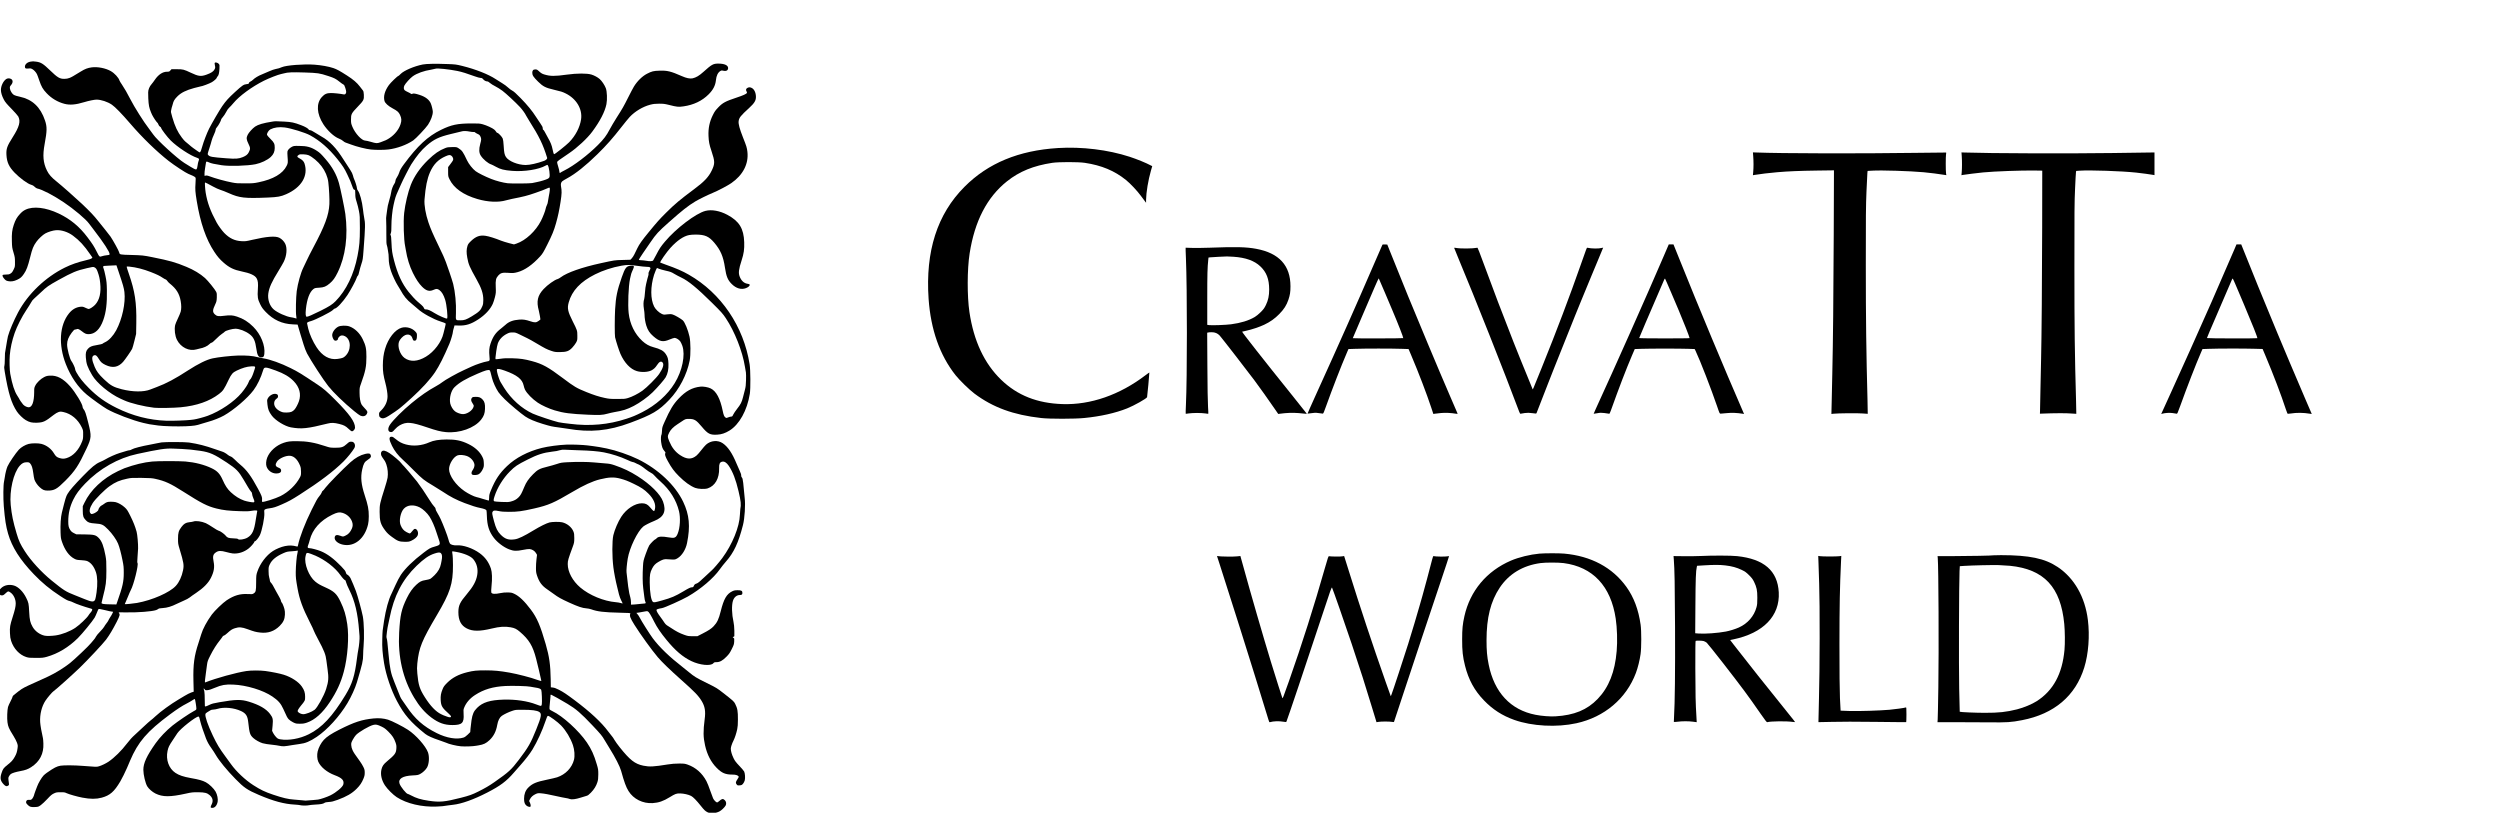 <?xml version="1.0" encoding="UTF-8" standalone="no"?>
<svg
   version="1.0"
   width="322.982pt"
   height="105pt"
   viewBox="0 0 322.982 105"
   preserveAspectRatio="xMidYMid"
   id="svg17"
   sodipodi:docname="Cravatta World_Logo Web.svg"
   inkscape:version="1.4 (86a8ad7, 2024-10-11)"
   xmlns:inkscape="http://www.inkscape.org/namespaces/inkscape"
   xmlns:sodipodi="http://sodipodi.sourceforge.net/DTD/sodipodi-0.dtd"
   xmlns="http://www.w3.org/2000/svg"
   xmlns:svg="http://www.w3.org/2000/svg">
  <defs
     id="defs17" />
  <sodipodi:namedview
     id="namedview17"
     pagecolor="#ffffff"
     bordercolor="#000000"
     borderopacity="0.25"
     inkscape:showpageshadow="2"
     inkscape:pageopacity="0.0"
     inkscape:pagecheckerboard="true"
     inkscape:deskcolor="#d1d1d1"
     inkscape:document-units="pt"
     inkscape:zoom="0.1304612"
     inkscape:cx="1529.1903"
     inkscape:cy="839.33"
     inkscape:window-width="1366"
     inkscape:window-height="715"
     inkscape:window-x="-8"
     inkscape:window-y="-8"
     inkscape:window-maximized="1"
     inkscape:current-layer="svg17" />
  <g
     transform="matrix(0.005,0,0,-0.005,-1.081,105.671)"
     fill="#000000"
     stroke="none"
     id="g17">
    <path
       d="m 999,19540 c -79,-14 -139,-69 -139,-128 0,-45 20,-56 91,-48 54,6 65,4 104,-18 42,-25 89,-76 115,-126 8,-14 35,-87 60,-162 57,-166 91,-226 192,-333 125,-133 287,-229 462,-274 139,-36 290,-23 509,44 115,35 262,65 318,65 117,0 284,-55 396,-131 84,-57 258,-236 471,-484 311,-363 687,-728 997,-970 142,-111 445,-310 507,-333 89,-34 164,-71 180,-90 13,-15 14,-36 6,-152 -11,-163 -7,-221 32,-460 92,-563 241,-993 454,-1313 81,-123 143,-195 242,-281 145,-127 265,-185 464,-225 219,-44 341,-100 386,-176 36,-62 44,-129 33,-288 -13,-192 -4,-255 61,-385 42,-85 66,-118 142,-198 197,-205 422,-309 699,-321 l 126,-6 23,-81 c 12,-44 37,-128 55,-186 18,-58 52,-168 75,-245 25,-84 61,-177 90,-233 97,-184 424,-688 547,-842 138,-173 406,-432 672,-650 67,-55 138,-107 158,-115 74,-31 138,-14 168,45 26,50 19,68 -54,144 -38,39 -76,85 -85,103 -31,61 -48,165 -49,298 -1,126 0,133 37,235 118,330 140,441 140,695 0,214 -16,289 -95,453 -77,160 -207,284 -347,333 -78,28 -227,23 -287,-8 -85,-45 -155,-144 -155,-220 0,-38 23,-98 47,-125 32,-35 103,-11 103,35 0,9 12,31 28,47 37,43 91,49 152,17 165,-86 166,-371 2,-519 -44,-40 -74,-50 -193,-68 -207,-30 -395,74 -543,302 -95,145 -180,335 -215,479 -17,69 -31,133 -31,142 0,21 26,34 112,58 106,30 492,225 547,276 24,24 49,43 54,43 52,0 205,162 331,350 80,120 220,381 236,439 6,24 20,51 31,60 13,11 26,45 38,106 11,50 36,140 56,200 35,105 38,122 56,365 45,599 47,682 14,837 -8,40 -22,134 -30,210 -22,201 -83,426 -131,482 -14,17 -24,42 -24,59 0,34 -48,189 -74,239 -9,18 -22,59 -30,93 -10,40 -32,87 -69,143 -30,45 -99,153 -155,239 -126,198 -196,291 -296,396 -90,94 -188,171 -291,227 -38,22 -114,67 -168,102 -64,42 -108,63 -128,63 -17,0 -32,6 -36,15 -10,28 -92,76 -197,115 -180,68 -245,82 -431,92 -224,12 -239,12 -315,-1 -235,-37 -363,-75 -443,-129 -67,-47 -165,-156 -192,-214 -37,-78 -33,-118 21,-229 52,-106 53,-132 9,-219 -29,-58 -71,-91 -153,-125 -112,-45 -178,-50 -426,-31 -378,29 -429,38 -470,85 -19,21 -19,22 27,164 26,78 54,171 62,207 9,36 36,107 61,159 24,51 44,107 44,124 0,20 11,42 35,68 36,40 105,167 105,193 0,9 20,38 45,66 25,28 63,86 85,129 23,48 54,92 78,112 22,19 72,73 112,121 151,183 474,420 786,576 130,65 366,157 441,172 27,5 62,13 80,19 90,27 212,32 528,22 353,-12 380,-16 615,-92 153,-50 195,-72 285,-144 39,-32 84,-64 100,-72 25,-12 34,-27 54,-91 29,-93 30,-125 5,-153 -14,-16 -25,-19 -49,-14 -78,17 -248,35 -325,35 -109,0 -165,-24 -237,-103 -150,-165 -135,-434 39,-704 109,-167 275,-321 402,-370 39,-15 86,-42 105,-60 19,-18 48,-37 65,-42 17,-5 81,-28 141,-51 140,-54 390,-117 519,-130 123,-13 343,-12 451,2 222,28 466,117 638,233 68,46 323,316 382,404 75,114 125,249 125,337 0,39 -27,153 -49,208 -40,100 -136,176 -284,225 -116,38 -168,47 -196,31 -18,-9 -26,-9 -39,3 -9,9 -44,27 -77,42 -33,14 -70,36 -82,47 -27,25 -30,75 -8,121 26,55 151,193 217,240 110,78 289,142 477,171 47,8 98,19 114,25 42,16 346,-15 567,-60 104,-21 253,-67 445,-138 61,-22 127,-41 148,-41 30,0 44,-6 64,-30 31,-37 73,-60 109,-60 17,0 42,-14 70,-40 24,-22 85,-60 136,-85 51,-26 136,-78 188,-118 91,-68 329,-289 453,-421 55,-58 140,-176 154,-214 4,-9 38,-66 76,-127 270,-427 363,-619 472,-972 7,-21 -33,-59 -77,-75 -186,-67 -368,-108 -478,-108 -200,0 -441,98 -511,208 -37,59 -48,111 -58,287 -6,100 -14,163 -25,190 -20,47 -113,145 -138,145 -10,0 -24,13 -32,29 -9,16 -30,41 -48,56 -47,40 -199,110 -298,137 -77,21 -105,23 -300,22 -354,-2 -511,-35 -775,-164 -343,-167 -609,-413 -963,-893 -70,-95 -103,-153 -122,-218 -10,-33 -36,-85 -56,-115 -26,-37 -38,-67 -40,-93 -1,-24 -11,-52 -26,-73 -36,-48 -76,-156 -84,-224 -3,-32 -26,-126 -51,-209 -30,-101 -47,-181 -53,-245 -5,-52 -14,-118 -20,-147 -7,-32 -9,-87 -5,-140 3,-48 5,-200 4,-338 -1,-202 2,-258 14,-290 8,-22 20,-78 26,-125 6,-47 14,-96 17,-110 3,-14 5,-61 5,-105 -1,-97 19,-206 59,-328 35,-103 125,-296 168,-361 16,-24 47,-74 68,-112 101,-183 165,-261 305,-374 51,-41 120,-100 154,-131 116,-109 399,-264 586,-323 64,-20 121,-42 127,-48 7,-9 3,-38 -13,-98 -13,-47 -31,-119 -40,-160 -49,-221 -240,-476 -453,-603 -214,-129 -406,-140 -553,-33 -116,86 -186,288 -144,417 21,62 100,148 160,173 83,35 158,5 185,-74 21,-63 27,-70 60,-70 41,0 60,40 60,125 0,63 -2,67 -42,112 -84,91 -229,132 -351,99 -173,-47 -352,-275 -432,-551 -39,-136 -55,-255 -56,-426 0,-163 13,-253 67,-458 32,-122 54,-260 54,-336 0,-131 -55,-256 -160,-362 -61,-62 -61,-62 -58,-115 3,-47 7,-55 36,-75 51,-34 109,-22 211,44 269,174 296,195 598,470 258,234 478,476 600,658 110,165 227,397 371,735 38,89 92,276 92,317 0,10 9,50 21,88 l 20,70 107,-3 c 185,-6 317,35 504,157 179,116 312,259 377,403 16,34 41,113 56,173 25,104 27,119 21,260 -8,179 3,228 64,298 59,67 110,81 248,71 130,-10 157,-8 250,17 188,50 387,190 588,411 60,66 84,106 181,300 126,250 173,364 226,553 54,192 82,326 118,555 32,208 34,279 11,400 -10,56 0,99 31,128 13,12 69,47 126,77 216,116 484,329 785,625 229,224 400,418 618,698 84,108 182,227 217,265 136,144 337,264 526,314 82,21 123,26 230,27 114,0 145,-4 255,-31 214,-54 245,-57 378,-38 260,37 479,141 648,310 116,115 175,229 189,364 12,121 51,201 117,241 23,14 37,16 61,9 84,-24 137,2 137,66 0,72 -95,115 -254,115 -131,0 -169,-21 -386,-216 -107,-97 -189,-145 -279,-165 -65,-14 -160,5 -276,57 -284,125 -376,148 -575,141 -157,-4 -203,-16 -325,-79 -123,-63 -255,-193 -340,-334 -20,-32 -84,-153 -142,-269 -124,-247 -150,-292 -302,-530 -63,-99 -145,-238 -182,-308 -83,-159 -150,-248 -304,-402 -256,-257 -620,-533 -862,-654 -56,-28 -104,-55 -108,-61 -11,-18 -25,0 -25,32 0,17 -14,74 -30,126 -17,52 -30,105 -28,116 3,22 39,49 310,231 207,139 474,387 599,558 202,273 325,512 365,708 24,119 16,332 -16,414 -31,81 -101,185 -158,236 -52,46 -141,94 -214,116 -119,35 -372,34 -634,-2 -315,-44 -431,-43 -586,5 -53,16 -80,33 -127,75 -51,48 -64,55 -100,55 -57,0 -81,-26 -81,-88 0,-64 31,-111 151,-229 126,-124 192,-158 404,-207 187,-44 222,-55 302,-94 281,-136 443,-405 404,-672 -31,-207 -143,-423 -309,-593 -75,-76 -364,-307 -386,-307 -12,0 -25,39 -41,121 -21,108 -52,184 -119,301 -30,51 -67,119 -82,151 -16,31 -34,57 -41,57 -8,0 -13,14 -13,38 0,31 -12,56 -59,123 -33,46 -85,125 -116,174 -92,146 -221,304 -396,483 -119,122 -178,174 -214,192 -27,13 -77,50 -110,81 -33,32 -100,82 -150,111 -49,30 -126,78 -170,107 -188,125 -522,256 -865,341 -154,38 -178,41 -365,48 -328,12 -559,8 -655,-11 -223,-44 -491,-159 -574,-247 -26,-27 -52,-50 -58,-50 -20,0 -199,-173 -243,-235 -107,-149 -146,-291 -114,-410 16,-57 95,-130 207,-190 124,-66 159,-97 193,-168 42,-90 46,-146 15,-243 -43,-135 -149,-268 -286,-359 -72,-47 -105,-63 -229,-107 -96,-33 -104,-33 -263,13 -55,16 -115,29 -133,29 -91,0 -260,182 -333,357 -33,81 -36,96 -36,188 -1,138 12,162 172,329 155,160 167,183 160,311 -4,68 -9,91 -26,113 -12,15 -46,59 -76,98 -77,102 -174,184 -332,285 -190,122 -266,163 -354,193 -121,41 -313,75 -488,88 -278,20 -731,-15 -844,-65 -55,-24 -90,-35 -157,-47 -35,-6 -110,-32 -165,-57 -56,-25 -138,-60 -182,-78 -100,-39 -194,-96 -242,-144 -20,-20 -50,-40 -66,-46 -20,-7 -32,-19 -36,-35 -5,-22 -13,-26 -63,-31 -75,-8 -111,-33 -297,-203 -170,-156 -236,-229 -332,-367 -67,-96 -269,-443 -338,-579 -56,-112 -145,-343 -175,-454 -25,-96 -46,-149 -64,-160 -4,-3 -31,11 -59,32 -28,20 -77,55 -109,77 -31,22 -85,65 -118,96 -34,31 -74,64 -89,74 -15,10 -56,57 -91,104 -111,147 -177,287 -246,524 -38,128 -40,141 -29,186 6,27 12,55 13,62 2,8 5,19 8,24 4,6 12,35 19,65 19,84 46,128 124,206 94,93 221,156 430,213 82,23 156,41 164,41 35,0 233,74 293,110 63,37 129,99 129,120 0,6 9,19 19,29 28,28 41,82 48,196 5,92 4,102 -16,127 -24,30 -85,48 -103,30 -8,-8 -7,-28 2,-70 11,-54 10,-62 -8,-98 -29,-57 -85,-95 -210,-140 -142,-51 -207,-44 -404,50 -182,86 -203,91 -361,91 h -139 l -29,-32 c -26,-30 -34,-33 -86,-33 -113,0 -224,-74 -315,-208 -28,-41 -65,-91 -84,-112 -54,-60 -89,-144 -89,-215 2,-231 13,-340 43,-432 17,-50 43,-116 58,-145 36,-72 112,-185 133,-201 10,-6 24,-29 31,-51 8,-24 23,-44 41,-55 16,-9 29,-23 29,-32 0,-28 162,-241 247,-325 174,-172 508,-392 681,-448 57,-19 62,-31 38,-88 -8,-18 -19,-68 -24,-112 -6,-44 -16,-85 -25,-93 -21,-21 -55,-4 -317,160 -183,114 -710,596 -805,737 -24,36 -74,103 -110,150 -134,172 -378,560 -480,760 -72,143 -160,295 -216,376 -31,45 -60,92 -64,105 -23,77 -129,191 -228,247 -133,75 -339,115 -489,95 -105,-14 -174,-40 -279,-105 -208,-128 -245,-149 -298,-169 -39,-16 -79,-22 -132,-23 -119,-1 -176,33 -369,220 -176,170 -234,207 -355,224 -79,11 -91,11 -156,0 z m 6579,-1700 c 158,-20 528,-134 649,-201 258,-141 486,-340 709,-619 137,-172 182,-242 253,-393 82,-174 86,-183 120,-281 35,-98 45,-116 70,-116 14,0 16,-15 17,-103 1,-87 6,-118 36,-212 20,-60 46,-166 59,-235 22,-115 24,-150 24,-445 -1,-330 -12,-455 -61,-710 -94,-484 -291,-891 -567,-1173 -85,-86 -160,-134 -392,-250 -212,-105 -321,-152 -353,-152 -28,0 -36,64 -22,197 28,262 96,443 195,519 34,25 47,29 145,34 128,8 179,29 277,112 85,72 134,140 204,283 203,415 272,943 198,1510 -18,137 -128,669 -165,797 -64,225 -172,418 -346,620 -113,132 -146,163 -218,211 -152,100 -261,130 -470,131 -128,1 -138,0 -186,-26 -56,-30 -101,-76 -110,-115 -4,-14 -3,-68 1,-121 13,-174 13,-182 -23,-254 -99,-202 -345,-346 -725,-424 -119,-25 -153,-28 -347,-28 -183,-1 -233,2 -335,22 -167,31 -450,109 -585,161 -62,24 -100,27 -118,9 -17,-17 -16,86 2,193 8,46 17,105 21,132 7,55 12,56 86,23 53,-24 125,-40 322,-71 198,-31 667,-17 877,26 145,30 306,107 392,187 71,66 102,138 103,232 0,109 -15,140 -110,234 -45,44 -85,91 -89,103 -11,35 40,120 84,143 102,52 227,69 378,50 z m 4777,-106 c 42,-9 87,-13 100,-10 15,4 28,0 36,-11 8,-9 37,-26 65,-39 42,-18 56,-31 73,-66 27,-57 27,-80 -5,-196 -36,-133 -32,-228 15,-300 61,-95 190,-203 271,-227 14,-4 68,-31 120,-60 114,-65 210,-89 420,-106 310,-25 690,35 866,137 36,21 43,22 53,10 34,-41 65,-272 42,-314 -6,-12 -24,-28 -39,-36 -52,-26 -178,-65 -277,-85 -55,-11 -113,-23 -130,-27 -54,-12 -534,-16 -630,-5 -120,14 -300,61 -428,112 -159,63 -336,152 -401,200 -77,58 -178,185 -222,279 -104,221 -128,255 -216,311 -52,34 -53,34 -168,33 -98,-1 -125,-4 -180,-26 -156,-61 -274,-142 -444,-307 -206,-202 -355,-416 -445,-643 -72,-183 -147,-499 -172,-728 -24,-223 -10,-698 26,-860 3,-14 10,-54 16,-90 35,-223 97,-422 184,-598 82,-165 153,-271 236,-355 108,-109 191,-131 297,-82 70,32 100,31 149,-4 64,-46 113,-129 152,-255 39,-126 73,-458 49,-482 -14,-14 -216,73 -323,140 -111,69 -173,96 -220,96 -38,0 -42,3 -54,35 -7,20 -35,55 -68,82 -30,27 -77,67 -104,90 -56,48 -149,150 -225,244 -171,214 -286,464 -378,819 -47,183 -56,246 -65,452 -5,121 -11,181 -20,192 -11,13 -11,23 3,56 12,30 16,74 15,182 -1,160 24,409 55,543 43,192 54,227 121,375 29,63 63,140 76,170 42,99 214,433 259,505 137,216 264,371 400,488 188,162 318,224 618,297 92,22 194,47 227,55 33,8 69,16 80,19 45,9 117,5 190,-10 z m -4171,-608 c 102,-43 250,-167 339,-285 95,-124 160,-276 176,-413 20,-163 34,-455 28,-568 -15,-287 -117,-561 -418,-1125 -62,-115 -140,-271 -174,-345 -34,-74 -72,-154 -84,-177 -63,-125 -141,-403 -168,-601 -20,-152 -29,-552 -13,-639 6,-36 9,-67 8,-69 -2,-2 -22,3 -44,11 -23,8 -63,17 -90,20 -127,15 -368,124 -460,208 -103,93 -157,258 -135,410 22,152 87,298 263,582 57,94 119,199 136,235 77,157 93,348 40,462 -31,66 -91,128 -156,160 -103,50 -326,32 -697,-54 -156,-37 -179,-40 -275,-35 -177,8 -316,74 -451,214 -56,58 -154,192 -195,268 -161,297 -240,510 -283,770 -14,81 -26,265 -17,265 10,0 75,-33 206,-105 63,-35 149,-74 190,-86 41,-12 139,-50 217,-85 277,-124 410,-139 1008,-114 258,11 337,25 475,86 397,174 578,477 474,795 -17,54 -60,97 -131,133 -63,31 -69,56 -20,87 28,18 44,20 122,16 51,-2 107,-11 129,-21 z m 3697,-17 c 16,-11 33,-36 40,-58 14,-46 9,-56 -70,-160 l -56,-74 v -121 c 0,-119 1,-122 37,-196 111,-228 356,-402 718,-508 273,-80 545,-92 745,-33 33,10 101,26 150,36 303,59 394,82 604,155 124,42 256,92 293,111 37,18 71,29 75,25 14,-13 6,-97 -21,-227 -14,-70 -26,-138 -26,-153 0,-15 -11,-48 -24,-74 -13,-26 -27,-67 -31,-92 -8,-52 -69,-208 -120,-310 -135,-267 -396,-510 -634,-590 l -64,-21 -126,32 c -69,18 -163,47 -209,65 -149,61 -316,113 -399,125 -148,22 -250,-14 -375,-133 -63,-61 -79,-82 -93,-128 -28,-90 -29,-172 -5,-305 30,-170 60,-240 238,-557 130,-230 176,-371 176,-533 0,-80 -5,-112 -22,-156 -45,-113 -87,-154 -277,-269 -142,-85 -192,-103 -291,-102 -129,0 -124,-8 -117,184 9,251 -19,546 -72,758 -14,52 -56,185 -94,295 -95,274 -109,312 -137,373 -13,29 -24,54 -24,57 0,2 -56,120 -124,262 -149,309 -204,437 -261,604 -71,209 -112,445 -100,589 27,333 67,531 141,702 91,207 212,331 404,415 88,38 112,40 151,12 z"
       id="path1" />
    <path
       d="m 376,19091 c -74,-49 -136,-176 -136,-280 0,-69 25,-153 73,-245 35,-68 66,-106 198,-241 86,-88 165,-178 177,-200 65,-128 28,-266 -142,-533 -149,-235 -172,-301 -163,-464 11,-187 66,-306 211,-456 136,-141 343,-292 431,-313 34,-9 60,-24 85,-50 19,-21 49,-40 65,-44 135,-29 418,-176 689,-358 265,-178 567,-432 653,-550 21,-29 78,-103 126,-166 251,-325 412,-573 405,-624 -3,-20 -11,-23 -73,-28 -38,-3 -93,-14 -122,-24 -65,-24 -69,-21 -134,109 -74,147 -110,203 -240,376 -212,282 -443,472 -744,616 -337,160 -661,197 -862,99 -54,-27 -88,-53 -140,-109 -79,-84 -118,-153 -161,-281 -44,-129 -55,-227 -49,-423 4,-157 7,-174 42,-292 34,-113 38,-136 38,-245 1,-115 0,-123 -30,-185 -38,-79 -48,-91 -93,-119 -28,-16 -51,-21 -112,-21 -43,0 -80,-5 -83,-11 -13,-19 6,-60 46,-104 33,-36 51,-46 95,-55 74,-16 151,-4 232,35 87,41 120,70 176,153 66,96 101,189 161,428 55,223 82,290 161,400 53,76 166,181 230,216 76,41 196,78 276,84 136,11 309,-44 438,-140 173,-129 287,-252 450,-489 l 54,-77 -20,-21 c -14,-13 -63,-30 -150,-50 -205,-48 -376,-107 -544,-190 -503,-249 -954,-681 -1208,-1159 -106,-199 -224,-476 -261,-615 -9,-33 -27,-138 -76,-435 -3,-19 -5,-95 -5,-169 0,-73 -5,-148 -11,-165 -8,-24 -6,-57 10,-151 94,-557 170,-806 314,-1025 48,-73 157,-179 227,-220 100,-59 163,-73 294,-68 163,7 209,29 431,203 40,32 92,62 122,72 48,15 57,15 130,0 198,-43 373,-189 471,-394 36,-76 37,-81 36,-188 0,-95 -4,-120 -28,-180 -86,-221 -230,-375 -399,-427 -70,-21 -110,-21 -187,2 -63,18 -97,47 -138,117 -72,122 -191,212 -327,248 -78,20 -248,20 -329,-1 -88,-23 -194,-85 -252,-147 -84,-91 -256,-345 -295,-435 -25,-58 -56,-180 -68,-272 -6,-41 -15,-95 -21,-120 -20,-86 -23,-421 -6,-635 30,-354 54,-512 111,-711 100,-346 309,-676 665,-1047 212,-221 416,-390 684,-564 140,-92 192,-119 242,-129 21,-4 66,-22 99,-39 54,-30 281,-109 429,-150 56,-16 58,-17 53,-44 -3,-15 -21,-44 -39,-63 -18,-19 -44,-54 -58,-77 -36,-62 -235,-250 -337,-318 -142,-95 -345,-173 -508,-197 -105,-15 -233,-18 -284,-7 -127,27 -248,115 -312,227 -63,111 -78,176 -89,386 -11,219 -15,239 -76,363 -77,159 -203,286 -317,320 -122,36 -250,11 -328,-64 -45,-43 -49,-51 -49,-94 0,-73 16,-97 63,-97 34,0 48,8 98,55 65,59 69,60 131,16 77,-55 131,-172 130,-281 -1,-81 -20,-163 -82,-358 -64,-198 -74,-257 -67,-406 3,-92 11,-140 30,-201 65,-201 216,-362 392,-418 62,-19 91,-22 250,-22 166,0 188,3 280,28 288,81 564,247 805,486 111,110 380,438 431,526 16,28 43,87 60,132 17,46 37,87 43,91 7,6 72,-6 166,-29 85,-22 168,-39 183,-39 16,0 27,-3 25,-7 -2,-5 -12,-26 -22,-47 -10,-22 -35,-65 -56,-95 -20,-31 -40,-66 -44,-79 -5,-13 -27,-47 -51,-76 -23,-29 -50,-69 -59,-88 -10,-20 -57,-76 -105,-125 -48,-48 -95,-105 -105,-127 -10,-21 -32,-54 -50,-75 -18,-20 -53,-62 -78,-93 -62,-78 -424,-421 -544,-517 -157,-124 -372,-257 -564,-347 -144,-68 -144,-68 -315,-144 C 842,3375 806,3356 700,3276 570,3179 540,3151 540,3129 c 0,-9 -23,-61 -51,-115 -29,-54 -58,-120 -66,-148 -20,-76 -28,-297 -14,-394 17,-118 34,-157 153,-349 39,-62 81,-143 94,-182 22,-64 23,-75 13,-145 -12,-91 -29,-141 -71,-216 -48,-86 -85,-127 -186,-207 -107,-86 -120,-104 -158,-219 -42,-129 -27,-198 60,-289 46,-49 76,-56 115,-29 21,15 23,22 16,68 -18,135 -18,133 6,176 12,22 34,47 47,56 39,26 130,53 242,74 128,23 198,48 280,101 223,144 329,348 317,612 -2,61 -7,123 -11,137 -35,147 -67,334 -72,415 -12,198 40,408 136,554 55,83 177,226 209,245 43,25 482,418 676,605 207,200 603,624 681,727 90,121 172,259 275,459 84,166 91,194 55,234 -13,15 5,16 187,12 310,-5 664,22 778,60 19,7 43,20 54,29 15,13 45,19 116,23 111,6 229,41 361,108 46,23 129,61 186,85 57,23 123,59 150,81 26,22 100,74 165,117 187,124 317,256 384,392 77,153 97,273 69,411 -29,145 -16,196 63,248 62,42 127,43 257,7 60,-17 138,-34 174,-38 140,-14 294,35 412,130 60,48 148,151 148,174 0,6 6,12 14,12 22,0 93,87 126,154 55,113 126,465 116,573 -4,37 -3,73 1,79 15,21 49,33 131,44 110,15 163,32 322,102 179,79 245,115 462,253 506,323 880,606 1129,854 102,102 221,249 279,344 43,70 6,165 -65,168 -56,3 -65,-1 -130,-60 -90,-82 -134,-96 -300,-96 -125,1 -134,2 -255,42 -279,93 -480,128 -735,128 -174,0 -232,-7 -335,-41 -196,-65 -364,-216 -430,-385 -31,-80 -37,-177 -15,-235 40,-104 140,-174 250,-174 81,0 125,26 125,73 0,40 -18,59 -78,82 -70,28 -80,73 -33,147 46,73 180,143 298,155 123,13 228,-74 300,-248 21,-53 26,-81 27,-159 1,-86 -2,-100 -28,-150 -102,-195 -294,-379 -505,-485 -126,-63 -435,-161 -468,-148 -8,3 -10,20 -6,54 7,62 -8,103 -105,284 -175,326 -294,488 -451,617 -42,34 -108,95 -146,134 -47,47 -84,75 -110,84 -22,7 -54,25 -72,41 -42,36 -109,75 -153,87 -19,6 -100,33 -180,61 -248,88 -430,134 -670,171 -99,15 -614,17 -710,3 -41,-6 -94,-16 -117,-22 -23,-6 -102,-22 -175,-35 -217,-39 -433,-95 -473,-122 -20,-13 -48,-24 -63,-24 -15,0 -54,-9 -87,-20 -33,-10 -107,-33 -165,-50 -102,-31 -282,-111 -378,-169 -26,-16 -85,-45 -133,-65 -114,-49 -211,-129 -438,-362 -225,-231 -346,-370 -400,-461 -41,-69 -54,-114 -146,-483 -29,-116 -42,-318 -34,-520 5,-129 9,-155 38,-240 73,-211 182,-360 313,-430 57,-31 72,-34 183,-40 66,-4 134,-13 150,-21 105,-46 180,-142 231,-294 39,-116 44,-312 15,-518 -11,-81 -27,-163 -35,-182 -30,-72 -85,-70 -275,9 -58,25 -173,70 -254,102 -229,89 -285,125 -597,378 -263,214 -536,512 -692,756 -117,183 -154,261 -213,460 -90,303 -127,481 -152,735 -37,369 71,834 235,1017 59,65 106,88 180,88 51,0 62,-4 85,-28 41,-43 66,-120 83,-253 8,-66 21,-140 30,-167 23,-65 76,-143 137,-198 78,-70 117,-86 206,-86 171,0 238,37 456,256 251,252 343,392 546,828 130,279 133,322 45,669 -61,243 -83,306 -120,350 -15,17 -26,43 -26,60 0,70 -184,374 -320,528 -179,203 -338,288 -519,279 -73,-3 -96,-9 -155,-38 -88,-44 -191,-143 -229,-222 -26,-51 -28,-66 -28,-170 -1,-245 -52,-388 -141,-388 -45,1 -107,31 -144,71 -30,32 -104,142 -104,154 0,3 -21,36 -46,74 -74,112 -132,290 -183,567 -17,92 -24,344 -12,479 15,184 57,376 126,575 56,163 190,427 300,590 53,79 110,170 126,201 18,37 47,73 81,101 29,24 109,98 178,164 140,135 186,168 445,312 365,202 464,243 738,307 135,32 161,36 186,25 42,-17 65,-47 89,-115 41,-117 54,-171 67,-295 27,-251 -17,-439 -133,-563 -49,-51 -134,-107 -165,-107 -10,0 -47,14 -83,31 -56,27 -73,31 -122,27 -118,-10 -219,-67 -304,-173 -245,-304 -276,-811 -81,-1309 128,-327 318,-603 543,-790 129,-107 417,-313 520,-372 210,-120 661,-292 940,-358 141,-34 137,-33 385,-67 137,-19 497,-28 710,-19 215,10 274,19 405,63 41,14 120,38 175,52 129,34 309,106 408,162 255,144 607,445 763,653 97,128 193,328 251,523 25,86 58,84 324,-13 214,-78 351,-159 464,-275 151,-156 198,-337 135,-519 -26,-76 -76,-170 -111,-211 -55,-62 -100,-79 -209,-80 -83,0 -102,4 -155,28 -103,48 -165,126 -165,207 0,52 19,90 64,124 29,21 36,34 36,60 0,40 -16,55 -63,63 -72,11 -172,-51 -207,-129 -15,-34 -15,-48 -3,-150 14,-123 37,-181 113,-284 93,-125 338,-275 495,-303 274,-48 423,-32 952,100 94,24 165,21 298,-12 118,-30 162,-53 236,-124 41,-40 76,-65 89,-65 35,0 80,53 80,94 0,150 -141,347 -515,722 -203,204 -306,293 -450,388 -441,293 -499,329 -700,429 -248,124 -526,224 -702,252 -54,9 -120,22 -148,30 -121,34 -299,49 -520,42 -177,-6 -500,-41 -643,-72 -151,-31 -375,-141 -637,-311 -330,-215 -565,-340 -810,-431 -66,-24 -140,-52 -165,-63 -166,-68 -454,-66 -740,7 -212,54 -291,98 -459,259 -133,127 -189,203 -238,317 -82,192 -85,284 -7,303 36,9 66,-16 112,-94 49,-83 84,-114 175,-158 183,-87 326,-62 453,79 49,55 204,278 234,337 9,19 37,114 60,210 l 43,175 5,282 c 9,530 -36,823 -193,1275 -30,86 -55,164 -55,174 0,14 8,15 68,9 177,-18 357,-64 554,-140 161,-63 235,-99 308,-149 29,-20 63,-39 76,-42 13,-3 32,-20 42,-38 11,-18 41,-50 68,-71 166,-132 246,-260 279,-451 19,-109 19,-203 0,-274 -8,-30 -42,-111 -75,-180 -33,-69 -64,-143 -68,-165 -25,-119 -5,-279 47,-383 99,-195 315,-301 502,-246 29,9 65,18 79,20 105,18 208,65 259,118 19,20 44,36 56,36 13,0 56,36 115,96 52,53 120,112 150,131 30,19 64,45 75,58 24,27 197,75 273,75 102,0 261,-61 365,-140 106,-79 149,-172 177,-380 23,-167 54,-220 131,-220 50,0 66,19 75,86 27,220 -90,508 -286,704 -128,128 -257,209 -420,263 -112,37 -178,41 -326,22 -152,-20 -198,-13 -250,39 -59,59 -56,110 13,255 32,68 37,87 41,177 3,86 1,108 -15,145 -26,58 -214,291 -289,358 -126,112 -288,210 -481,290 -281,117 -433,160 -883,250 -228,46 -259,49 -545,57 -295,7 -298,8 -310,68 -8,39 -162,318 -223,406 -25,36 -85,112 -132,170 -48,58 -131,161 -185,230 -112,142 -217,253 -425,449 -188,176 -516,466 -651,574 -135,108 -199,181 -249,282 -99,201 -116,390 -60,690 63,340 64,441 9,605 -116,347 -329,547 -653,615 -64,13 -132,33 -150,45 -48,29 -98,111 -104,169 -4,42 -1,51 32,90 52,62 50,128 -5,156 -39,20 -88,19 -123,-4 z m 2902,-4969 c 118,-350 140,-428 153,-533 33,-284 -56,-697 -212,-989 -77,-142 -188,-262 -284,-306 -30,-14 -57,-29 -60,-34 -8,-13 -69,-28 -178,-46 -113,-18 -162,-40 -209,-92 -50,-55 -62,-105 -54,-224 11,-163 42,-249 161,-454 121,-208 452,-482 735,-611 41,-19 84,-38 95,-43 157,-73 515,-161 774,-191 105,-12 513,-5 686,12 415,40 743,155 990,344 104,79 131,119 248,365 72,150 107,190 210,239 148,70 261,103 369,109 114,5 120,0 93,-76 -9,-26 -25,-73 -35,-104 -26,-77 -66,-154 -83,-161 -8,-3 -22,-28 -32,-56 -21,-63 -97,-181 -184,-285 -192,-231 -552,-475 -880,-596 -100,-36 -286,-86 -356,-95 -27,-4 -63,-8 -80,-10 -112,-14 -488,-27 -625,-22 -450,16 -876,126 -1290,331 -296,147 -497,291 -720,515 -155,156 -249,276 -321,407 -20,36 -35,74 -32,83 5,19 -62,164 -96,207 -42,53 -111,318 -111,425 0,105 35,194 119,307 49,64 68,82 87,82 14,0 34,5 44,10 26,14 63,-2 130,-54 79,-62 111,-76 174,-76 165,0 294,122 380,362 73,202 101,434 94,782 -4,177 -8,220 -37,361 -18,87 -39,172 -47,188 -9,16 -14,38 -12,50 3,21 9,22 143,27 77,3 154,7 170,8 l 30,1 z M 4925,9533 c 117,-4 290,-21 470,-48 242,-37 355,-86 680,-301 245,-162 308,-226 436,-444 34,-58 86,-146 115,-195 29,-50 64,-101 78,-114 18,-17 26,-35 26,-60 0,-20 14,-67 30,-106 35,-81 37,-101 11,-110 -24,-7 -172,20 -244,44 -121,42 -240,117 -348,218 -88,83 -143,167 -210,318 -71,158 -137,229 -279,298 -193,94 -437,156 -686,177 -166,13 -707,13 -854,-1 -214,-20 -459,-79 -720,-174 -25,-9 -99,-42 -165,-74 -394,-189 -710,-487 -867,-817 l -43,-89 v -120 c 0,-133 13,-174 79,-243 55,-59 97,-74 241,-84 175,-12 209,-28 335,-156 105,-106 215,-262 256,-363 37,-88 78,-245 116,-434 29,-142 32,-179 32,-325 0,-226 -28,-350 -167,-745 l -24,-69 -168,3 c -166,3 -215,11 -215,37 0,8 18,82 39,166 75,288 85,370 86,668 0,234 -3,279 -23,386 -47,252 -96,379 -176,459 -78,78 -117,87 -370,91 l -208,2 -62,31 c -46,23 -69,42 -93,78 -42,64 -53,109 -53,225 0,204 42,385 130,563 72,145 151,252 304,412 370,386 854,662 1351,768 564,122 732,147 925,138 69,-4 175,-8 235,-10 z m -695,-772 c 248,-54 390,-119 715,-326 482,-307 627,-380 860,-439 184,-46 320,-61 636,-71 139,-5 197,-3 273,10 53,9 109,14 125,10 27,-6 29,-8 20,-38 -5,-17 -20,-108 -34,-202 -42,-285 -90,-388 -216,-463 -75,-45 -221,-67 -243,-37 -8,11 -38,16 -123,19 -125,5 -155,16 -196,70 -33,43 -151,126 -179,126 -11,0 -78,38 -147,85 -69,46 -153,96 -186,111 -109,47 -258,68 -322,43 -15,-6 -62,-14 -104,-18 -92,-10 -141,-39 -204,-123 -74,-98 -89,-151 -89,-303 0,-125 1,-136 43,-275 104,-345 114,-405 87,-541 -33,-163 -99,-307 -187,-403 -157,-172 -609,-370 -1003,-441 -90,-16 -307,-37 -314,-31 -2,2 6,23 18,46 12,23 42,95 67,159 25,64 56,134 68,156 75,133 207,662 174,701 -8,10 -8,46 0,146 6,73 13,176 15,228 4,111 -18,360 -38,434 -38,138 -85,255 -159,404 -74,148 -88,170 -148,226 -66,61 -159,115 -234,135 -22,6 -77,11 -123,11 -88,0 -116,-9 -182,-59 -19,-15 -47,-32 -62,-39 -31,-13 -80,-81 -82,-114 -1,-25 -79,-82 -137,-99 -34,-11 -42,-10 -59,6 -49,44 -31,143 51,270 64,101 308,346 434,435 154,109 260,154 459,196 103,22 130,23 371,20 218,-3 275,-7 355,-25 z"
       id="path2" />
    <path
       d="m 19533,18865 c -40,-17 -52,-55 -28,-91 9,-14 14,-32 11,-39 -10,-27 -96,-66 -272,-124 -281,-93 -356,-133 -469,-252 -75,-79 -94,-105 -140,-198 -85,-169 -121,-342 -112,-540 6,-147 21,-224 76,-387 92,-276 93,-328 6,-509 -78,-162 -196,-288 -445,-472 -382,-285 -504,-387 -736,-618 -168,-167 -231,-238 -450,-505 -169,-206 -240,-306 -290,-410 -26,-52 -60,-124 -78,-160 -17,-35 -47,-81 -66,-101 l -35,-36 -200,-6 c -210,-5 -206,-5 -563,-83 -491,-107 -874,-242 -1036,-364 -28,-21 -64,-42 -81,-46 -75,-17 -262,-150 -363,-259 -157,-168 -190,-317 -123,-560 17,-64 45,-227 39,-229 -2,-1 -23,-17 -48,-36 -56,-43 -101,-45 -210,-7 -118,40 -185,50 -285,43 -162,-12 -271,-53 -357,-134 -29,-26 -81,-69 -114,-95 -141,-107 -211,-208 -274,-395 -34,-101 -41,-187 -26,-334 11,-105 6,-113 -67,-123 -76,-11 -281,-79 -388,-129 -52,-24 -146,-67 -209,-96 -165,-74 -492,-257 -556,-311 -30,-25 -103,-72 -162,-104 -202,-110 -396,-244 -627,-434 -231,-190 -479,-438 -562,-560 -68,-101 -55,-191 27,-191 33,0 43,7 99,70 40,44 85,82 124,104 175,97 292,88 710,-53 236,-81 349,-109 484,-122 351,-34 743,105 912,324 70,91 94,157 99,272 6,129 -11,194 -65,249 -51,52 -88,66 -176,66 -64,0 -76,-3 -95,-23 -33,-35 -29,-81 14,-143 29,-42 35,-58 29,-82 -23,-107 -188,-214 -303,-197 -64,10 -136,38 -179,71 -52,39 -108,132 -123,203 -29,139 21,333 109,419 125,122 285,216 596,350 209,90 279,109 314,88 11,-7 29,-66 60,-199 24,-101 98,-265 166,-366 25,-38 99,-120 163,-183 135,-131 415,-367 529,-444 100,-68 244,-129 456,-194 212,-63 230,-67 407,-90 80,-10 186,-26 235,-34 582,-101 1055,-56 1618,154 567,211 733,309 1007,595 258,269 457,652 527,1015 28,147 26,479 -5,617 -37,171 -120,371 -173,420 -47,42 -205,134 -259,150 -47,14 -68,14 -145,5 -85,-11 -92,-10 -140,12 -72,33 -161,118 -196,188 -98,194 -98,515 -2,823 23,72 68,175 77,175 2,0 24,-9 50,-21 26,-11 106,-34 179,-50 114,-25 143,-36 213,-79 45,-27 128,-71 185,-98 181,-85 408,-271 787,-646 252,-249 281,-282 363,-404 229,-343 431,-856 494,-1254 9,-57 20,-122 25,-146 4,-24 6,-114 3,-200 -3,-125 -9,-175 -28,-247 -14,-49 -36,-137 -50,-194 -33,-130 -59,-182 -153,-301 -41,-52 -86,-119 -99,-147 -21,-46 -28,-53 -53,-53 -16,0 -50,-9 -76,-20 -43,-19 -49,-19 -70,-5 -34,22 -50,60 -73,171 -65,321 -168,513 -312,582 -68,33 -192,54 -264,46 -216,-24 -380,-114 -566,-312 -139,-148 -219,-280 -360,-597 -59,-132 -63,-145 -67,-230 -2,-49 -8,-94 -12,-100 -16,-20 -21,-115 -11,-190 17,-122 39,-183 81,-229 31,-34 36,-45 28,-60 -19,-33 -1,-89 64,-206 98,-177 162,-264 288,-390 149,-149 291,-252 419,-302 79,-30 248,-37 323,-13 192,64 303,258 296,520 -3,111 16,154 74,169 60,15 117,-20 176,-107 105,-158 180,-352 251,-652 62,-262 71,-353 46,-465 -3,-14 -8,-79 -10,-145 -10,-313 -196,-769 -455,-1120 -84,-113 -239,-293 -276,-321 -16,-12 -99,-89 -185,-172 -112,-107 -168,-153 -195,-162 -50,-16 -64,-28 -81,-67 -11,-26 -19,-33 -42,-33 -41,0 -86,-21 -229,-107 -206,-123 -308,-167 -550,-234 -175,-49 -204,-54 -230,-40 -49,26 -86,243 -87,506 0,205 8,253 62,359 40,78 80,122 154,166 110,67 163,83 239,74 36,-4 97,-8 136,-8 63,-1 76,3 128,34 114,68 211,224 245,392 88,433 60,731 -99,1065 -205,430 -642,843 -1167,1101 -226,111 -570,229 -808,278 -157,32 -240,46 -340,59 -66,8 -136,17 -155,20 -120,15 -398,26 -540,21 -202,-8 -484,-46 -645,-86 -359,-90 -675,-256 -897,-469 -194,-186 -301,-346 -414,-621 -42,-101 -47,-124 -48,-192 -1,-57 -5,-78 -14,-78 -7,0 -68,18 -135,39 -67,22 -147,45 -177,51 -69,15 -209,85 -309,153 -229,157 -401,403 -401,571 1,135 118,321 225,356 51,17 165,8 236,-19 100,-38 180,-127 195,-217 7,-44 -14,-105 -56,-163 -26,-37 -26,-87 -1,-101 35,-18 130,-12 167,11 43,26 85,81 113,148 20,47 23,67 19,145 -4,80 -9,99 -41,163 -67,131 -192,245 -359,325 -181,89 -330,119 -563,117 -199,-2 -336,-25 -443,-73 -192,-87 -415,-108 -606,-56 -105,28 -177,66 -264,139 -58,49 -80,61 -107,61 -74,0 -70,-71 11,-235 64,-131 159,-252 282,-362 48,-43 177,-168 287,-279 218,-218 254,-247 485,-384 85,-51 200,-122 255,-159 198,-133 351,-212 570,-296 170,-65 307,-108 397,-125 96,-19 150,-39 164,-62 4,-6 9,-70 11,-142 7,-250 56,-405 179,-567 93,-122 256,-245 396,-299 116,-45 193,-48 353,-15 79,16 148,25 176,23 66,-7 133,-49 165,-104 l 27,-46 -14,-116 c -8,-65 -14,-166 -13,-227 0,-93 4,-123 28,-195 55,-165 125,-260 259,-351 51,-35 127,-89 171,-121 117,-87 191,-128 401,-224 231,-105 342,-142 438,-148 40,-2 99,-14 132,-26 153,-57 327,-78 728,-87 258,-5 287,-8 281,-22 -25,-60 -5,-113 107,-293 154,-245 439,-641 602,-834 102,-121 307,-319 587,-569 368,-327 462,-424 548,-565 84,-140 105,-264 77,-470 -40,-305 -38,-465 10,-675 54,-241 153,-432 300,-581 132,-134 226,-174 407,-174 81,0 133,-14 157,-44 12,-14 8,-24 -28,-78 -47,-69 -50,-94 -19,-133 20,-25 25,-27 77,-23 48,4 59,9 87,42 19,22 37,58 45,88 15,64 6,184 -16,228 -9,18 -65,84 -125,146 -86,91 -116,130 -148,196 -45,92 -72,184 -72,247 0,43 30,133 73,217 32,64 71,183 93,287 13,58 18,130 18,247 1,221 -11,290 -72,410 -30,60 -51,79 -322,290 -147,114 -169,127 -410,246 -274,135 -328,168 -460,279 -47,39 -116,96 -155,125 -346,268 -607,519 -781,752 -75,101 -293,445 -338,535 -14,29 -39,68 -56,86 l -30,35 77,11 c 43,6 105,18 137,25 43,10 65,11 82,4 28,-13 77,-94 168,-275 68,-136 169,-285 313,-460 227,-278 422,-444 643,-550 221,-106 502,-134 569,-56 21,24 31,28 80,28 87,0 158,39 257,139 70,71 90,100 139,199 53,106 59,123 63,196 4,73 3,80 -17,93 -27,17 -27,26 2,30 22,3 22,4 19,153 -2,99 -10,177 -22,230 -44,195 -51,427 -15,543 28,93 97,152 178,152 51,0 67,13 67,55 0,54 -29,70 -124,69 -68,0 -91,-5 -139,-28 -144,-70 -217,-196 -296,-511 -52,-210 -93,-296 -185,-393 -56,-60 -127,-107 -285,-188 l -135,-69 -120,1 c -114,0 -127,3 -223,37 -117,42 -201,86 -323,167 -47,31 -102,67 -123,79 -20,13 -49,44 -64,69 -16,26 -61,92 -102,146 -71,96 -101,149 -101,180 0,16 46,32 141,47 69,11 510,209 668,299 334,192 664,472 828,705 39,55 110,145 158,199 206,234 323,485 440,944 45,177 67,527 44,702 -5,41 -14,129 -19,195 -11,137 -26,267 -36,298 -3,12 -14,30 -22,40 -10,11 -15,31 -13,48 2,19 -12,62 -38,117 -22,48 -59,132 -82,187 -112,270 -222,433 -355,525 -127,89 -312,74 -434,-36 -24,-22 -79,-85 -122,-141 -43,-56 -97,-118 -120,-137 -127,-109 -255,-106 -428,9 -126,84 -214,197 -281,360 -46,113 -46,132 2,226 37,73 106,143 211,211 46,30 96,63 112,74 90,61 98,64 183,64 142,0 188,-28 332,-199 158,-189 215,-218 398,-208 113,6 206,37 316,104 257,156 461,524 529,953 21,134 18,614 -5,760 -154,980 -737,1840 -1572,2317 -166,95 -330,166 -595,259 -74,26 -139,50 -143,54 -15,13 161,267 262,378 172,190 341,306 486,333 33,7 110,12 170,12 236,-1 338,-45 477,-208 165,-195 235,-358 278,-649 34,-226 72,-318 174,-420 114,-114 246,-153 367,-107 62,24 103,60 97,87 -2,14 -16,21 -56,26 -90,13 -162,80 -203,188 -35,93 -24,186 51,417 57,175 73,286 67,468 -12,354 -127,542 -433,707 -197,106 -408,144 -569,103 -247,-63 -760,-453 -1047,-795 -107,-127 -143,-181 -222,-335 -36,-71 -73,-139 -81,-149 -18,-24 -90,-27 -185,-9 -36,7 -91,12 -122,13 -31,0 -60,5 -63,10 -3,6 43,81 103,168 60,86 148,215 196,285 148,217 200,273 475,517 340,303 500,429 682,538 93,56 323,169 454,223 133,54 379,184 476,250 304,209 454,499 419,809 -13,111 -21,138 -115,375 -86,217 -121,347 -112,416 12,94 49,140 274,346 133,122 173,188 173,283 0,112 -47,207 -117,236 -40,17 -59,17 -100,-1 z m -2848,-4600 c 94,-14 202,-25 241,-25 56,0 74,-4 87,-18 16,-17 15,-22 -14,-76 -21,-38 -29,-66 -26,-83 3,-15 -1,-40 -8,-57 -7,-17 -17,-53 -23,-81 -5,-27 -19,-85 -31,-129 -12,-46 -25,-137 -30,-220 -5,-78 -15,-154 -20,-169 -21,-54 -24,-159 -7,-255 9,-50 16,-116 16,-146 0,-83 19,-202 46,-286 36,-115 87,-193 179,-272 163,-143 251,-160 423,-86 53,23 111,41 128,42 42,0 115,-45 148,-92 15,-22 39,-73 53,-113 82,-236 -1,-645 -197,-964 -187,-305 -483,-569 -845,-753 -160,-81 -243,-116 -400,-167 -467,-154 -946,-197 -1465,-131 -63,8 -141,18 -172,21 -32,3 -87,12 -122,20 -132,31 -558,173 -664,222 -288,133 -551,369 -739,664 -101,159 -106,169 -137,256 -40,110 -61,212 -48,225 20,20 75,10 203,-35 313,-112 451,-220 485,-381 8,-37 23,-85 35,-109 51,-101 190,-242 330,-337 98,-67 293,-156 438,-199 226,-68 409,-92 861,-112 296,-13 376,-9 497,25 48,14 129,32 178,41 228,38 331,71 505,160 162,84 366,232 490,354 137,136 300,325 336,387 55,99 77,204 72,348 -5,130 -18,176 -70,253 -57,85 -140,130 -319,177 -109,29 -197,78 -287,161 -197,183 -319,433 -352,720 -24,216 -6,690 35,885 26,125 31,142 77,242 40,88 32,102 -57,96 -113,-7 -147,-51 -233,-297 -120,-345 -153,-505 -172,-828 -12,-207 -13,-675 -1,-723 31,-127 101,-341 139,-430 102,-231 257,-395 423,-444 121,-36 286,-28 377,18 61,32 103,71 146,139 56,87 103,109 142,66 42,-47 12,-151 -88,-297 -69,-101 -320,-352 -432,-432 -114,-81 -270,-160 -377,-191 -76,-22 -102,-24 -279,-23 -172,0 -210,3 -320,27 -146,31 -284,75 -474,152 -255,103 -307,134 -606,359 -377,284 -527,367 -800,440 -193,52 -297,67 -502,73 -146,4 -214,2 -308,-12 -67,-9 -124,-14 -127,-12 -9,10 -6,49 15,202 11,83 30,176 42,208 39,104 124,193 240,250 55,27 75,32 140,32 71,0 81,-3 190,-56 63,-31 149,-73 190,-93 41,-19 152,-81 245,-137 212,-126 262,-152 378,-191 83,-28 103,-31 212,-31 177,1 239,22 326,113 36,38 81,97 100,132 33,62 34,65 33,178 0,133 -3,141 -120,372 -127,252 -145,338 -103,488 83,302 304,537 682,726 199,100 448,182 682,223 147,26 209,25 410,-4 z M 15170,9500 c 292,-8 501,-26 649,-54 201,-39 439,-116 601,-193 63,-31 129,-57 146,-58 16,-1 41,-9 55,-18 14,-9 40,-22 59,-29 55,-19 124,-62 217,-138 48,-38 110,-79 138,-92 34,-15 65,-40 95,-76 25,-30 93,-97 152,-149 246,-218 408,-479 479,-769 41,-168 27,-428 -33,-575 -45,-113 -82,-128 -242,-99 -170,31 -262,23 -303,-24 -12,-15 -27,-26 -33,-26 -18,0 -127,-109 -159,-159 -16,-25 -57,-125 -91,-221 -59,-169 -62,-180 -70,-315 -13,-212 -11,-436 6,-570 8,-66 21,-165 28,-220 6,-55 17,-110 24,-122 22,-40 15,-53 -26,-53 -21,0 -63,-4 -93,-9 -30,-5 -98,-12 -151,-15 l -98,-5 v 62 c 0,34 -7,87 -15,117 -7,30 -21,82 -29,115 -13,50 -43,275 -61,455 -3,25 -7,64 -10,86 -7,48 8,215 31,354 46,279 252,705 400,829 40,33 167,98 289,147 246,99 313,250 223,499 -68,189 -324,444 -657,655 -194,123 -363,204 -591,282 -97,33 -135,41 -245,49 -71,5 -202,16 -290,25 -176,16 -443,18 -690,5 -146,-8 -171,-12 -269,-45 -60,-20 -172,-52 -249,-71 -198,-48 -251,-76 -367,-194 -117,-119 -178,-207 -229,-333 -68,-165 -93,-211 -145,-263 -58,-58 -112,-87 -206,-111 -54,-14 -92,-15 -235,-9 -93,4 -178,11 -187,16 -24,13 -23,40 8,134 71,220 221,463 393,636 137,138 187,171 466,312 246,125 403,175 630,202 101,11 134,18 195,36 48,14 82,17 130,13 36,-3 198,-9 360,-14 z m 1075,-733 c 125,-34 189,-58 350,-136 184,-88 272,-147 375,-251 136,-135 195,-273 170,-393 -17,-83 -25,-81 -131,44 -62,73 -116,99 -207,99 -181,0 -401,-144 -534,-350 -81,-125 -171,-335 -204,-475 -34,-148 -34,-551 1,-830 17,-136 59,-355 100,-515 13,-52 33,-135 45,-185 13,-51 39,-121 61,-162 22,-40 36,-73 32,-73 -5,0 -29,6 -54,14 -25,8 -78,17 -119,20 -314,26 -683,179 -920,380 -199,169 -325,404 -324,606 0,89 11,127 130,450 36,99 38,112 39,220 0,98 -4,124 -23,172 -45,112 -163,207 -292,237 -69,16 -257,13 -325,-4 -85,-23 -235,-97 -419,-208 -238,-145 -385,-215 -476,-228 -162,-24 -254,6 -366,119 -84,85 -125,168 -173,348 -50,188 -54,213 -38,243 18,37 56,42 160,20 69,-15 134,-20 262,-20 222,-1 335,14 655,87 371,85 508,145 984,426 294,175 524,280 716,327 234,57 361,62 525,18 z"
       id="path3" />
    <path
       d="m 27550,17309 c -1012,-63 -1802,-390 -2410,-999 -708,-709 -1015,-1666 -930,-2900 56,-794 289,-1454 696,-1970 103,-130 354,-374 489,-476 476,-357 1006,-551 1725,-631 222,-25 861,-25 1115,1 418,41 800,127 1104,248 177,70 504,254 516,290 6,20 63,632 59,637 -2,2 -47,-30 -101,-71 -665,-507 -1417,-769 -2143,-745 -652,21 -1165,224 -1583,626 -437,421 -711,1005 -822,1751 -61,411 -59,1107 5,1516 130,836 450,1453 966,1864 320,255 686,404 1170,477 172,25 668,25 839,0 434,-65 768,-204 1065,-444 112,-90 284,-273 385,-409 50,-66 100,-133 112,-150 l 22,-29 v 80 c 2,183 56,509 125,748 l 34,118 -32,16 c -133,71 -356,162 -551,226 -557,182 -1235,264 -1855,226 z"
       id="path4" />
    <path
       d="m 45517,17096 c 10,-130 10,-288 0,-400 l -8,-89 38,7 c 107,19 420,57 588,70 292,25 560,36 1034,43 l 434,6 -6,-1684 c -7,-1666 -18,-2720 -37,-3574 -5,-242 -12,-574 -16,-739 l -7,-298 49,6 c 118,13 635,18 759,7 70,-7 129,-11 131,-9 1,2 -1,156 -6,343 -32,1210 -44,2096 -44,3500 -1,1243 2,1546 17,1895 9,228 20,443 23,477 l 6,61 127,7 c 229,14 968,-9 1321,-41 148,-13 415,-47 551,-70 l 36,-6 -8,48 c -10,65 -10,437 0,492 5,23 6,44 2,45 -3,2 -386,-2 -851,-9 -1347,-20 -3444,-15 -4048,10 l -93,3 z"
       id="path5" />
    <path
       d="m 50905,17098 c 9,-125 8,-320 -1,-417 l -7,-74 34,7 c 51,10 398,53 524,65 297,29 1004,54 1335,49 l 195,-3 -2,-1470 c -2,-1333 -15,-2864 -28,-3395 -3,-113 -10,-434 -15,-715 -5,-280 -11,-553 -12,-605 l -3,-95 50,2 c 331,13 640,14 755,3 72,-6 133,-10 135,-8 2,1 -1,140 -6,308 -35,1262 -43,1868 -43,3470 -1,1432 1,1707 17,2040 9,212 20,401 23,421 l 5,36 91,7 c 266,18 1084,-9 1463,-50 132,-14 369,-46 439,-59 l 31,-6 v 293 293 l -225,-3 c -124,-1 -511,-7 -860,-12 -1106,-16 -3187,-9 -3814,13 l -88,3 z"
       id="path6" />
    <path
       d="m 35937,14813 c -3,-4 -106,-242 -230,-528 -472,-1091 -868,-1983 -1477,-3323 -128,-282 -231,-514 -229,-516 2,-2 46,4 98,12 80,13 108,14 185,3 50,-7 99,-13 109,-14 16,-2 31,31 86,188 153,429 394,1051 530,1365 l 49,115 174,6 c 95,4 367,7 603,7 237,0 508,-3 603,-7 l 174,-6 72,-170 c 190,-447 394,-982 516,-1349 l 52,-158 37,6 c 20,3 91,11 159,18 118,11 260,4 396,-19 32,-5 38,-3 33,8 -3,8 -93,217 -200,464 -208,483 -277,646 -564,1330 -367,874 -682,1643 -981,2395 l -70,175 -60,3 c -33,2 -62,-1 -65,-5 z m 58,-1228 c 82,-192 171,-402 197,-465 150,-353 289,-710 282,-722 -6,-9 -1304,-11 -1304,-2 0,3 105,250 233,547 129,298 278,646 333,774 54,127 102,228 105,225 3,-4 73,-164 154,-357 z"
       id="path7" />
    <path
       d="m 43201,14508 c -429,-1000 -1262,-2872 -1754,-3943 -30,-66 -54,-121 -53,-122 1,-1 42,5 91,14 76,14 105,15 185,5 52,-6 104,-14 116,-17 18,-6 24,2 49,72 222,620 392,1062 552,1438 l 69,160 174,6 c 222,8 993,8 1210,0 l 165,-6 23,-48 c 115,-240 407,-994 558,-1437 62,-182 63,-185 91,-184 15,0 87,7 160,14 127,13 264,7 406,-16 l 37,-7 -19,44 c -501,1153 -1130,2659 -1653,3962 l -152,377 h -61 -60 z m 204,-953 c 86,-203 170,-399 185,-435 117,-274 289,-712 283,-722 -6,-11 -1303,-10 -1303,1 0,5 72,177 161,383 88,205 231,535 316,733 85,198 162,375 170,394 8,18 18,30 22,25 5,-5 79,-175 166,-379 z"
       id="path8" />
    <path
       d="m 57946,14683 c -79,-186 -465,-1076 -583,-1343 -383,-867 -693,-1558 -1053,-2350 -112,-245 -214,-469 -227,-499 l -24,-54 23,7 c 77,21 183,29 266,18 48,-6 96,-14 108,-17 18,-6 26,12 93,197 178,495 405,1079 533,1373 l 43,100 165,6 c 235,9 897,10 1163,2 l 226,-6 72,-171 c 209,-496 407,-1016 528,-1386 17,-52 35,-101 40,-108 7,-11 22,-12 80,-3 165,26 328,24 513,-6 l 37,-5 -161,373 c -245,572 -609,1429 -728,1719 -26,63 -128,311 -227,550 -214,516 -324,786 -543,1333 l -164,407 h -61 -61 z m 42,-923 c 38,-91 133,-313 210,-495 220,-519 355,-859 344,-869 -9,-10 -1302,-7 -1302,3 0,5 30,78 66,163 184,426 567,1317 580,1347 9,21 18,31 23,25 5,-5 41,-83 79,-174 z"
       id="path9" />
    <path
       d="m 31480,14734 c -203,-7 -402,-9 -485,-5 -77,5 -142,6 -144,5 -2,-2 1,-126 8,-276 33,-773 33,-3106 0,-3781 -6,-126 -9,-230 -6,-233 2,-3 38,1 78,8 41,6 137,12 214,12 77,0 173,-6 214,-12 40,-7 76,-11 78,-8 3,2 -1,82 -7,178 -8,103 -14,523 -17,1044 l -5,871 24,6 c 12,4 55,7 93,7 85,0 152,-28 206,-86 47,-51 728,-929 895,-1154 139,-187 357,-493 519,-729 l 99,-143 44,6 c 166,23 330,29 478,17 85,-6 169,-15 186,-18 21,-4 29,-2 27,5 -2,6 -184,235 -405,509 -672,834 -1273,1599 -1263,1607 2,1 51,12 109,25 140,30 343,98 460,154 156,74 274,157 390,276 122,124 188,227 237,371 41,122 53,197 53,346 0,538 -293,859 -886,969 -258,48 -520,54 -1194,29 z m 607,-234 c 314,-21 540,-102 693,-247 161,-151 229,-329 230,-598 0,-162 -25,-278 -85,-402 -39,-80 -61,-110 -133,-183 -52,-52 -116,-104 -159,-129 -155,-91 -358,-153 -608,-186 -139,-18 -498,-31 -568,-21 l -47,7 v 692 c 0,620 5,797 26,989 l 6,57 42,6 c 22,3 124,9 226,14 102,4 196,9 210,9 14,1 89,-3 167,-8 z"
       id="path10" />
    <path
       d="m 37790,14728 c 0,-5 51,-131 114,-281 415,-990 1199,-2968 1566,-3950 17,-44 26,-57 37,-53 9,4 57,12 107,18 74,9 111,8 195,-3 101,-15 103,-15 111,6 4,11 67,173 140,360 72,187 156,401 185,475 29,74 88,223 130,330 95,242 450,1129 538,1345 36,88 90,221 120,295 30,74 110,268 177,430 67,162 137,331 155,375 18,44 59,141 90,215 81,192 185,443 185,446 0,1 -15,-2 -32,-7 -79,-23 -266,-21 -380,4 -12,2 -16,-7 -167,-438 -289,-824 -617,-1691 -1006,-2655 -256,-636 -232,-580 -243,-550 -5,14 -58,142 -116,285 -178,433 -219,535 -372,920 -262,664 -555,1433 -795,2090 -70,193 -131,349 -136,348 -126,-24 -443,-27 -560,-4 -25,5 -43,5 -43,-1 z"
       id="path11" />
    <path
       d="m 10081,9471 c -32,-32 -28,-95 9,-146 71,-97 83,-118 110,-195 35,-100 47,-235 31,-339 -6,-40 -40,-163 -76,-274 -124,-391 -130,-419 -130,-607 0,-244 26,-327 148,-488 47,-62 87,-100 171,-161 145,-108 191,-125 331,-126 103,0 114,2 176,31 82,39 144,94 160,141 33,100 -53,210 -111,141 -68,-83 -84,-98 -97,-98 -8,0 -46,16 -84,36 -73,39 -117,91 -153,183 -44,112 0,330 85,421 93,100 254,113 411,34 82,-41 196,-149 253,-239 64,-100 130,-252 180,-410 25,-82 55,-172 66,-199 10,-27 19,-63 19,-80 0,-40 -25,-55 -135,-86 -108,-30 -136,-45 -283,-157 -271,-205 -475,-404 -588,-573 -38,-57 -97,-169 -139,-263 -40,-91 -87,-191 -103,-224 -76,-149 -145,-403 -192,-699 -41,-265 -40,-248 -46,-469 -7,-213 6,-380 47,-630 51,-308 183,-694 332,-975 187,-353 353,-546 730,-848 61,-49 190,-108 361,-164 82,-27 162,-56 178,-64 65,-34 268,-83 384,-93 106,-9 308,-2 394,14 14,3 41,7 60,10 132,22 194,51 285,136 106,100 170,224 199,392 19,112 62,196 118,235 65,44 173,96 268,128 81,28 94,29 260,29 252,0 380,-17 442,-58 66,-45 53,-119 -79,-447 -143,-357 -207,-468 -452,-790 -198,-259 -256,-312 -628,-573 -129,-91 -249,-161 -418,-245 -157,-79 -234,-106 -450,-161 -418,-107 -548,-119 -830,-77 -212,32 -317,64 -463,141 -36,19 -71,35 -78,35 -38,0 -188,186 -214,266 -42,126 78,201 340,213 121,6 140,10 189,35 70,36 151,113 183,173 52,95 62,274 23,386 -58,163 -310,449 -517,584 -127,84 -426,236 -516,262 -118,35 -238,45 -375,32 -303,-31 -493,-93 -879,-287 -211,-107 -327,-183 -405,-267 -70,-75 -133,-193 -159,-297 -21,-84 -14,-199 15,-266 62,-139 225,-274 424,-349 191,-71 250,-134 224,-238 -18,-70 -180,-207 -338,-285 -85,-41 -241,-95 -314,-107 -31,-5 -206,-20 -325,-27 -8,0 -55,4 -105,10 -49,6 -137,14 -195,17 -145,9 -289,43 -535,126 -216,73 -325,125 -515,247 -206,132 -440,352 -574,540 -30,42 -95,132 -145,199 -157,213 -219,317 -327,543 -129,270 -205,494 -190,555 4,15 24,34 54,51 26,15 59,35 74,45 17,12 45,19 75,19 26,0 75,9 109,19 166,53 427,28 608,-57 126,-59 169,-125 186,-288 32,-290 44,-328 130,-408 57,-52 162,-111 240,-135 53,-15 144,-30 260,-41 57,-5 140,-18 183,-27 83,-18 119,-16 327,20 47,8 129,20 183,27 154,18 269,66 447,185 275,185 589,530 792,870 101,169 200,388 246,540 142,478 161,559 161,715 0,52 5,149 11,215 21,227 11,613 -19,772 -30,151 -132,528 -180,658 -30,83 -112,277 -138,330 -20,39 -63,85 -89,95 -14,6 -25,24 -33,54 -9,38 -30,65 -119,157 -191,198 -357,322 -527,392 -83,34 -244,77 -290,77 -51,0 -61,21 -37,78 11,26 30,85 41,132 71,278 271,503 580,654 127,62 187,73 263,50 118,-35 208,-117 249,-224 25,-67 24,-124 -5,-187 -42,-90 -85,-139 -152,-172 -73,-37 -74,-37 -142,-11 -92,35 -138,23 -148,-40 -12,-79 80,-161 214,-189 295,-62 561,153 648,524 13,56 18,119 19,210 0,180 -21,286 -106,545 -92,282 -109,463 -64,665 34,151 60,196 145,250 74,48 91,75 74,124 -15,40 -52,48 -140,27 -131,-31 -256,-101 -386,-218 -186,-167 -579,-567 -643,-655 -33,-46 -65,-83 -72,-83 -7,0 -17,-17 -23,-37 -5,-21 -35,-67 -66,-103 -45,-52 -84,-121 -195,-347 -175,-354 -311,-709 -354,-921 -6,-31 -9,-33 -33,-27 -108,29 -188,32 -304,9 -95,-19 -226,-73 -310,-127 -173,-112 -334,-326 -404,-537 -27,-81 -29,-94 -30,-280 -1,-217 -7,-243 -67,-281 -29,-19 -43,-20 -152,-14 -198,10 -349,-34 -542,-161 -98,-65 -312,-271 -384,-369 -132,-182 -233,-371 -274,-511 -14,-49 -45,-147 -69,-219 -112,-336 -142,-555 -132,-982 l 7,-281 -64,-21 c -35,-12 -113,-51 -173,-88 -60,-36 -125,-75 -144,-86 -211,-125 -472,-314 -607,-440 -43,-41 -98,-88 -123,-106 -25,-18 -103,-88 -175,-156 -71,-68 -177,-166 -234,-217 -71,-63 -136,-135 -203,-223 -141,-186 -326,-369 -478,-472 -67,-45 -178,-99 -245,-118 -64,-19 -60,-19 -420,10 -211,17 -483,19 -573,5 -100,-17 -164,-50 -357,-184 -27,-19 -64,-50 -82,-68 -52,-54 -139,-202 -168,-285 -14,-43 -35,-96 -45,-118 -10,-22 -22,-56 -26,-75 -10,-53 -43,-118 -71,-140 -20,-15 -34,-18 -65,-14 -48,8 -78,-15 -78,-59 0,-23 11,-41 45,-73 52,-50 83,-58 195,-52 73,4 81,7 141,50 35,25 111,97 169,159 87,94 116,117 170,143 59,27 75,30 170,30 94,1 111,-2 164,-27 61,-28 272,-88 399,-112 208,-40 358,-40 502,-1 213,58 322,154 480,421 43,74 129,245 169,340 10,22 21,49 26,60 5,11 30,70 55,130 209,491 439,759 1035,1202 177,131 313,220 430,279 52,26 119,65 149,86 30,21 58,35 62,31 8,-10 39,-199 39,-243 0,-33 -4,-37 -67,-70 -109,-57 -419,-268 -549,-372 -164,-133 -330,-307 -439,-461 -228,-324 -315,-511 -315,-682 0,-128 52,-348 101,-429 40,-66 130,-144 212,-185 186,-92 378,-93 787,-2 146,33 175,36 322,35 165,-2 227,-18 294,-77 77,-68 94,-148 49,-237 -37,-73 -34,-90 14,-90 68,0 120,58 141,158 14,65 -10,187 -53,262 -46,81 -168,198 -252,242 -89,46 -176,71 -387,108 -194,35 -306,72 -400,135 -170,113 -251,339 -203,566 21,97 38,134 135,279 45,69 99,150 119,180 77,116 475,430 545,430 16,0 29,-34 50,-135 14,-65 97,-313 145,-433 37,-92 72,-155 141,-252 37,-52 87,-129 110,-170 85,-148 290,-399 510,-623 219,-225 307,-285 605,-412 378,-161 653,-236 929,-250 57,-3 119,-10 137,-15 43,-13 183,-13 229,-1 19,5 91,12 160,16 143,7 205,18 240,44 18,13 51,20 115,24 74,4 113,14 226,55 233,86 371,166 491,287 84,83 133,157 175,260 27,66 33,94 33,155 0,65 -5,85 -34,145 -18,39 -59,106 -91,150 -139,192 -160,223 -189,285 -20,44 -32,85 -34,127 -4,57 -1,67 39,144 24,45 62,100 84,123 78,80 338,232 445,259 68,18 109,9 220,-45 69,-34 101,-58 175,-132 100,-101 142,-165 181,-276 22,-63 25,-87 22,-150 -8,-128 -32,-162 -247,-342 -83,-69 -117,-118 -137,-198 -33,-130 -2,-280 88,-418 63,-96 210,-243 305,-305 256,-167 650,-260 1033,-243 127,5 176,10 302,31 14,3 68,9 120,15 215,22 535,136 880,314 338,173 501,295 690,515 46,53 123,141 173,197 126,141 243,293 310,403 120,198 253,487 335,731 37,110 49,136 65,138 31,4 257,-162 340,-250 128,-134 242,-324 305,-508 41,-120 52,-277 27,-377 -54,-209 -218,-380 -436,-453 -35,-11 -151,-39 -259,-61 -283,-58 -382,-100 -489,-208 -70,-71 -106,-167 -106,-284 0,-97 18,-145 69,-184 19,-14 48,-26 66,-26 29,-2 33,1 36,27 2,16 -6,51 -18,77 l -23,47 22,46 c 27,56 78,101 149,134 48,22 64,24 131,19 81,-6 233,-34 396,-72 86,-20 219,-47 305,-61 14,-3 37,-10 53,-16 44,-17 152,-4 272,35 61,19 130,40 155,47 35,9 60,27 115,84 82,84 137,173 167,271 18,57 22,94 23,200 0,121 -3,139 -39,260 -70,241 -140,394 -257,566 -209,306 -624,683 -891,809 -50,23 -70,38 -74,56 -3,13 1,82 10,152 9,70 16,148 16,174 0,47 0,47 27,37 33,-12 232,-125 411,-231 222,-133 347,-241 644,-555 218,-231 248,-266 317,-385 26,-46 82,-138 124,-204 150,-240 269,-471 301,-587 81,-292 127,-419 192,-523 127,-206 371,-327 624,-311 157,10 277,52 439,152 145,89 173,100 271,98 93,-2 213,-29 282,-64 53,-27 139,-115 252,-257 85,-107 114,-135 171,-164 74,-38 213,-30 308,19 53,26 139,109 164,157 23,44 11,105 -27,138 -45,41 -71,36 -143,-28 -20,-19 -44,-34 -52,-34 -24,0 -82,58 -104,106 -12,25 -46,117 -76,204 -29,88 -73,196 -96,240 -110,207 -277,354 -484,427 -74,26 -92,28 -225,28 -104,0 -186,-7 -290,-23 -365,-59 -470,-65 -632,-32 -218,45 -346,145 -609,475 -53,66 -115,152 -138,192 -23,40 -46,75 -51,78 -5,3 -56,68 -112,143 -173,233 -462,501 -863,802 -219,163 -287,209 -409,272 -69,35 -117,53 -154,57 l -54,6 -3,205 c -6,375 -36,589 -129,910 -137,475 -225,681 -384,892 -165,220 -302,351 -432,411 -57,27 -78,31 -165,33 -68,2 -128,-4 -190,-17 -142,-30 -220,-24 -235,16 -5,14 -3,79 6,167 21,188 14,360 -15,448 -58,171 -150,297 -291,400 -179,130 -432,216 -591,203 -36,-3 -76,1 -112,11 -66,19 -77,35 -108,154 -20,80 -135,379 -199,517 -20,44 -58,114 -83,155 -28,44 -47,86 -47,103 0,21 -11,40 -38,66 -22,20 -76,97 -122,171 -108,174 -235,361 -321,473 -70,92 -363,432 -383,445 -6,4 -16,16 -22,27 -20,37 -222,209 -309,264 -101,64 -160,76 -194,42 z M 7910,6886 c 0,-14 -4,-36 -9,-49 -17,-44 -42,-327 -43,-482 -1,-146 4,-188 48,-435 51,-280 128,-492 314,-860 55,-107 102,-208 106,-225 4,-16 53,-115 109,-220 157,-293 198,-397 215,-550 6,-49 19,-151 30,-225 32,-220 25,-312 -37,-508 -56,-176 -226,-483 -298,-538 -73,-55 -225,-114 -294,-114 -46,0 -114,31 -134,60 -15,21 -14,26 3,59 10,20 40,62 67,95 112,136 113,138 113,237 0,105 -21,170 -84,262 -84,123 -272,246 -469,307 -97,31 -304,73 -472,96 -131,18 -375,18 -495,-1 -264,-40 -785,-184 -1054,-291 -18,-7 -19,-3 -13,57 3,35 13,114 22,174 8,61 22,157 29,215 13,98 19,114 86,247 75,150 160,285 252,399 30,38 61,79 67,92 6,12 20,22 30,22 11,0 48,26 83,58 99,90 128,109 202,133 112,36 177,31 331,-25 170,-62 210,-73 323,-86 200,-24 364,31 505,171 92,92 130,172 135,289 3,57 -1,105 -12,146 -19,73 -62,174 -75,174 -4,0 -11,17 -14,38 -4,20 -23,64 -43,97 -21,33 -58,101 -84,150 -73,142 -108,200 -135,225 -14,14 -25,35 -25,50 0,14 -8,51 -17,81 -11,35 -17,92 -17,164 -1,104 1,114 31,177 54,116 167,208 351,289 87,38 103,42 219,49 68,5 127,11 130,14 13,13 23,5 23,-18 z m 4090,-11 c 206,-37 380,-110 445,-189 94,-115 129,-257 101,-413 -27,-156 -105,-298 -266,-488 -180,-212 -220,-297 -220,-468 0,-213 69,-346 220,-422 151,-76 331,-76 643,-1 207,50 337,59 488,32 104,-19 151,-42 239,-117 236,-202 333,-363 419,-696 36,-138 117,-481 127,-537 l 7,-38 -34,7 c -19,4 -56,16 -82,26 -132,52 -506,149 -707,184 -257,45 -393,58 -620,58 -228,0 -310,-8 -471,-48 -222,-55 -384,-140 -515,-270 -78,-78 -95,-101 -122,-168 -43,-103 -55,-173 -49,-282 10,-157 34,-196 225,-368 52,-48 56,-77 10,-77 -18,0 -53,9 -77,20 -24,11 -48,20 -54,20 -6,0 -48,18 -94,41 -136,65 -277,213 -420,439 -134,211 -167,316 -194,613 -10,111 -10,161 0,260 43,412 113,583 505,1247 345,583 418,810 416,1290 0,124 -5,243 -10,265 -12,48 -13,95 -2,95 4,0 45,-7 92,-15 z m -391,-34 c 33,-33 38,-95 16,-201 -2,-14 -10,-50 -16,-80 -20,-103 -74,-197 -163,-286 -45,-45 -95,-88 -112,-97 -17,-9 -72,-23 -123,-31 -105,-17 -147,-38 -238,-121 -92,-83 -174,-199 -246,-347 -137,-282 -172,-435 -197,-883 -36,-629 94,-1197 387,-1687 133,-223 274,-385 446,-515 187,-139 338,-193 542,-193 252,0 305,53 290,288 -6,96 -5,113 15,162 50,126 147,239 280,325 224,146 463,217 785,234 176,10 590,-2 645,-18 19,-5 73,-15 120,-21 100,-14 144,-30 161,-61 14,-26 25,-316 15,-373 -4,-20 -13,-39 -20,-42 -8,-3 -65,15 -127,40 -221,86 -533,132 -838,123 -352,-10 -544,-70 -687,-213 -88,-88 -119,-157 -145,-324 -11,-74 -23,-173 -26,-218 l -6,-84 -64,-64 c -46,-44 -79,-68 -112,-78 -174,-56 -435,-12 -691,116 -341,170 -567,370 -778,688 -42,63 -92,135 -111,160 -38,51 -62,101 -115,245 -21,55 -62,160 -93,234 -87,211 -115,348 -148,716 -30,326 -34,360 -46,402 -11,35 -10,63 5,170 9,70 23,153 31,183 8,30 24,105 35,165 113,579 331,1002 701,1360 188,181 315,269 459,316 102,34 143,36 169,10 z m -3249,-61 c 265,-117 515,-311 652,-506 52,-74 109,-134 127,-134 4,0 13,-24 20,-52 6,-29 45,-119 85,-200 142,-284 217,-599 251,-1053 3,-44 8,-105 11,-135 6,-66 -11,-254 -32,-353 -8,-40 -24,-139 -34,-222 -57,-453 -121,-658 -296,-947 -338,-557 -609,-847 -952,-1017 -231,-115 -520,-166 -731,-130 -58,11 -70,17 -112,60 -26,27 -60,74 -75,104 l -27,56 13,138 c 15,166 7,200 -68,300 -99,131 -276,233 -545,315 -202,62 -340,59 -762,-14 -153,-26 -192,-37 -262,-70 -87,-43 -113,-48 -113,-26 0,240 -8,385 -22,413 -20,40 -7,53 17,17 16,-24 21,-26 73,-22 40,3 99,22 192,62 172,73 274,91 470,82 346,-14 774,-144 1014,-308 149,-101 219,-180 281,-318 91,-203 105,-230 140,-269 22,-24 68,-56 113,-79 73,-35 81,-37 176,-37 84,0 114,5 182,28 209,72 403,245 593,532 178,268 284,498 360,782 101,372 140,905 90,1231 -37,243 -78,379 -175,582 -98,204 -162,264 -393,369 -139,63 -186,90 -259,149 -163,133 -291,460 -252,647 19,91 24,98 73,91 22,-4 102,-34 177,-66 z"
       id="path12" />
    <path
       d="m 39990,6829 c -236,-21 -530,-93 -733,-180 -626,-269 -1055,-780 -1202,-1433 -47,-211 -59,-331 -59,-601 -1,-296 16,-453 74,-681 91,-362 243,-642 490,-897 227,-236 473,-394 785,-505 458,-163 1097,-197 1605,-85 721,158 1287,637 1535,1298 50,132 100,334 121,487 24,165 24,603 1,763 -55,389 -175,707 -367,975 -361,502 -914,798 -1610,860 -133,12 -502,11 -640,-1 z m 627,-244 c 755,-98 1222,-595 1347,-1435 36,-242 47,-581 25,-837 -44,-537 -203,-939 -491,-1238 -272,-283 -606,-421 -1093,-450 -135,-8 -349,8 -512,40 -646,125 -1068,578 -1212,1300 -42,208 -55,363 -55,625 0,584 106,1006 341,1360 238,356 596,573 1053,635 135,18 453,18 597,0 z"
       id="path13" />
    <path
       d="m 51729,6786 c -9,-8 -656,-21 -1041,-21 h -408 l 5,-50 c 20,-219 30,-2389 15,-3335 -6,-421 -14,-797 -17,-835 l -5,-71 h 433 c 239,0 637,-2 884,-4 490,-5 583,1 868,56 831,161 1380,627 1607,1360 109,351 145,819 94,1229 -73,593 -350,1080 -778,1367 -335,224 -730,307 -1467,308 -102,0 -188,-2 -190,-4 z m 422,-271 c 882,-89 1312,-550 1403,-1504 18,-187 21,-503 6,-666 -56,-621 -289,-1052 -716,-1327 -123,-79 -338,-169 -509,-212 -280,-70 -470,-91 -840,-90 -229,0 -631,17 -642,28 -1,1 -7,267 -14,591 -12,590 -5,2754 9,3040 l 7,130 120,8 c 212,13 725,25 885,20 85,-3 216,-11 291,-18 z"
       id="path14" />
    <path
       d="m 44155,6768 c -99,-5 -296,-7 -438,-5 l -259,3 7,-85 c 20,-263 27,-647 32,-1746 5,-1161 -4,-1963 -26,-2325 -5,-69 -7,-127 -5,-130 1,-3 45,0 96,6 121,16 290,16 403,0 50,-7 91,-13 92,-12 1,1 -3,69 -8,151 -21,336 -26,562 -28,1237 -1,452 2,709 8,712 18,12 166,8 208,-4 23,-7 57,-26 77,-41 19,-16 205,-248 414,-516 514,-662 646,-839 976,-1316 118,-170 162,-227 174,-223 92,26 500,31 662,7 30,-5 57,-7 59,-5 2,2 -65,88 -149,191 -531,657 -1159,1448 -1433,1804 l -96,126 82,17 c 775,161 1206,607 1174,1215 -30,557 -381,863 -1077,936 -152,17 -645,18 -945,3 z m 640,-243 c 172,-20 297,-55 424,-116 89,-43 116,-63 191,-137 71,-70 95,-103 129,-172 68,-141 84,-218 84,-410 0,-137 -3,-179 -21,-245 -62,-231 -228,-422 -455,-524 -91,-41 -236,-86 -336,-105 -208,-40 -550,-64 -707,-51 l -86,7 5,721 c 4,672 12,895 36,992 l 7,30 175,11 c 258,16 409,16 554,-1 z"
       id="path15" />
    <path
       d="m 31664,6759 c 2,-8 29,-90 60,-184 49,-152 375,-1174 446,-1400 16,-49 70,-220 120,-380 50,-159 134,-425 185,-590 52,-165 128,-408 169,-540 86,-275 313,-1014 346,-1123 17,-59 24,-72 38,-68 95,28 235,32 349,12 64,-11 73,-11 79,3 41,101 489,1434 916,2725 228,692 252,758 263,735 22,-42 331,-926 506,-1449 202,-600 377,-1148 529,-1655 61,-203 112,-370 113,-371 1,-1 25,2 52,8 64,12 285,12 348,0 35,-7 50,-6 53,2 2,6 108,326 235,711 290,878 681,2052 969,2908 122,362 220,660 218,662 -2,2 -24,-1 -48,-6 -46,-11 -309,-7 -345,5 -18,6 -22,-2 -44,-86 -49,-197 -209,-792 -251,-938 -10,-36 -46,-162 -80,-280 -74,-259 -172,-589 -287,-960 -90,-290 -414,-1274 -437,-1325 l -14,-30 -9,25 c -6,14 -61,169 -123,345 -339,962 -658,1924 -950,2860 -66,214 -122,390 -123,392 -2,1 -23,-3 -47,-8 -39,-9 -290,-7 -344,3 -16,3 -28,-32 -102,-292 -284,-999 -594,-1974 -933,-2937 -155,-438 -160,-452 -171,-433 -8,16 -169,525 -294,930 -191,624 -532,1800 -711,2455 -42,154 -78,281 -79,283 -2,1 -37,-3 -77,-9 -77,-12 -464,-7 -507,6 -16,6 -21,4 -18,-6 z"
       id="path16" />
    <path
       d="m 47204,6573 c 3,-109 11,-344 17,-523 19,-528 16,-2241 -5,-2958 -10,-338 -16,-615 -14,-617 2,-2 161,2 353,7 234,7 608,6 1130,0 429,-6 782,-8 785,-6 3,3 5,91 6,195 0,167 -2,189 -15,184 -48,-15 -272,-46 -423,-60 -255,-22 -760,-38 -1026,-32 -129,3 -235,7 -237,9 -2,1 -9,147 -17,323 -9,220 -13,656 -13,1395 1,1026 9,1448 41,2143 l 7,137 -49,-7 c -64,-10 -434,-10 -498,0 l -49,7 z"
       id="path17" />
  </g>
</svg>
